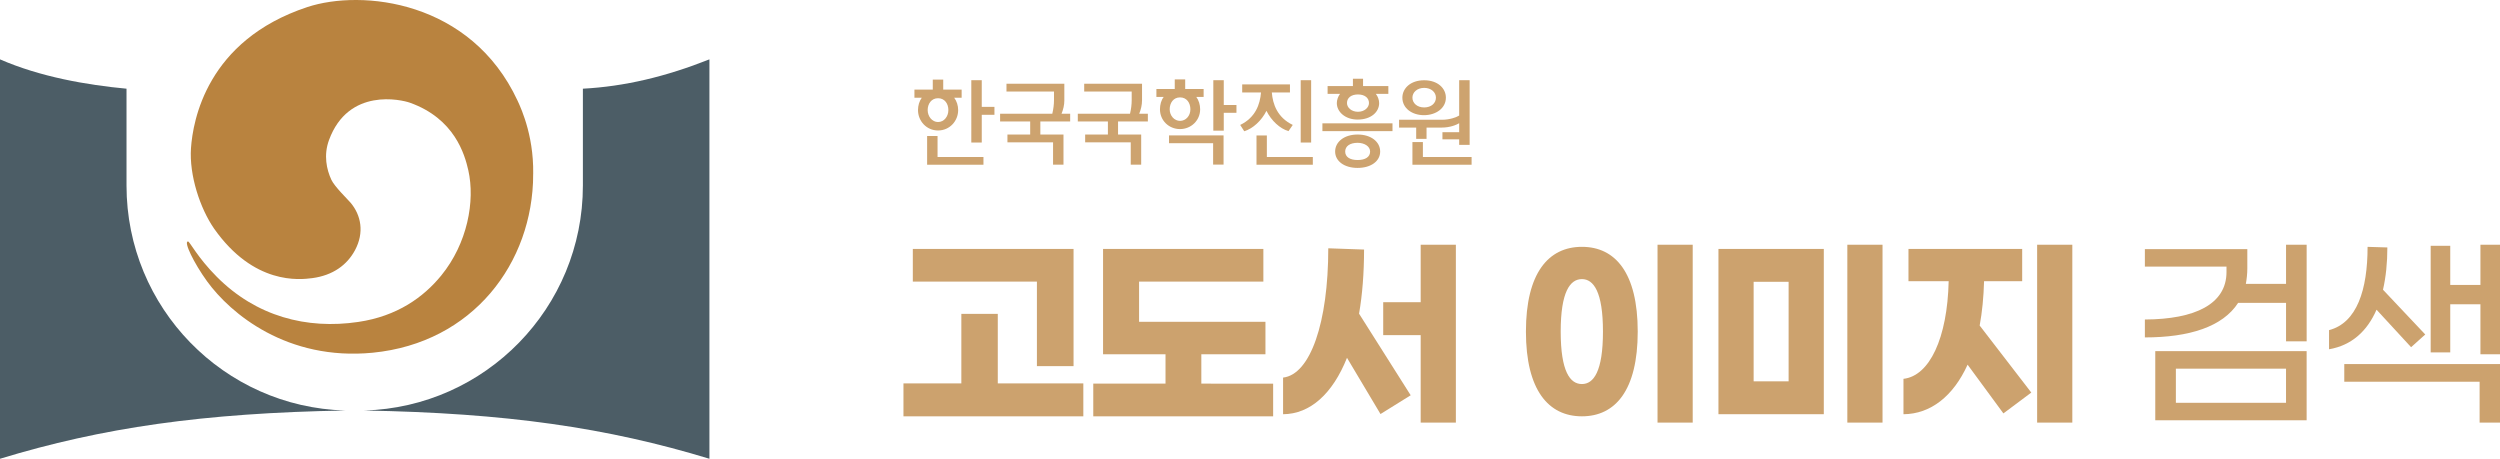 <?xml version="1.0" encoding="utf-8"?>
<!-- Generator: Adobe Illustrator 14.0.0, SVG Export Plug-In . SVG Version: 6.00 Build 43363)  -->
<!DOCTYPE svg PUBLIC "-//W3C//DTD SVG 1.1//EN" "http://www.w3.org/Graphics/SVG/1.1/DTD/svg11.dtd">
<svg version="1.1" id="레이어_1" xmlns="http://www.w3.org/2000/svg" xmlns:xlink="http://www.w3.org/1999/xlink" x="0px"
	 y="0px" width="141.443px" height="25.955px" viewBox="0 0 141.443 25.955" enable-background="new 0 0 141.443 25.955"
	 xml:space="preserve">
<path fill="#B9833F" d="M29.283,5.697c-2.637-5.668-8.803-6.32-11.902-5.295c-5.692,1.886-6.467,6.435-6.575,7.973
	c-0.108,1.541,0.516,3.418,1.307,4.559c2.248,3.194,4.832,2.896,5.56,2.801c1.169-0.157,1.967-0.749,2.411-1.578
	c0.537-1,0.344-1.979-0.242-2.68c-0.154-0.184-0.915-0.917-1.095-1.307c-0.266-0.574-0.449-1.384-0.133-2.245
	c1.098-2.996,4.111-2.28,4.576-2.115c2.527,0.899,3.102,2.923,3.306,3.822c0.394,1.746-0.051,4.14-1.53,5.954
	c-1.008,1.235-2.498,2.304-4.694,2.628c-2.922,0.434-5.783-0.315-8.009-2.557c-1.099-1.104-1.53-1.999-1.627-1.997
	c-0.259,0.004,0.333,1.224,1.08,2.256c1.332,1.837,4.538,4.506,9.366,4.04c5.683-0.556,9.068-5.086,9.085-10.076
	c-0.005,0.119-0.011,0.24-0.016,0.361C30.291,7.905,29.515,6.197,29.283,5.697"/>
<path fill="#4C5D66" d="M7.158,10.5V5.018C4.91,4.809,2.264,4.347,0,3.358v22.597c5.781-1.758,11.48-2.588,19.53-2.73
	C12.662,23.035,7.158,17.412,7.158,10.5"/>
<path fill="#4C5D66" d="M32.978,10.5V5.018c2.352-0.125,4.679-0.676,7.159-1.66v22.597c-5.78-1.758-11.481-2.588-19.532-2.73
	C27.473,23.035,32.978,17.412,32.978,10.5"/>
<g>
	<g>
		<path fill="#CDA36F" d="M53.986,5.53c0.144,0.192,0.224,0.442,0.224,0.698c0,0.617-0.479,1.154-1.139,1.154
			c-0.654,0-1.133-0.538-1.133-1.154c0-0.256,0.074-0.505,0.213-0.698h-0.415V5.068h1.038V4.504h0.591v0.564h1.042V5.53H53.986z
			 M52.454,9.319V7.696h0.59v1.187h2.597v0.437H52.454z M53.071,5.557c-0.373,0-0.586,0.314-0.586,0.671s0.25,0.676,0.586,0.676
			c0.346,0,0.585-0.319,0.585-0.676S53.45,5.557,53.071,5.557 M55.545,6.494v1.57h-0.591V4.537h0.591v1.511h0.718v0.446H55.545z"/>
		<path fill="#CDA36F" d="M60.218,5.68c0,0.261-0.064,0.521-0.16,0.756h0.489v0.436H58.86v0.74h1.309v1.703h-0.59V8.053h-2.581
			V7.611h1.287v-0.74h-1.702V6.436h2.953c0.063-0.266,0.096-0.532,0.096-0.766V5.18h-2.688V4.738h3.273V5.68z"/>
		<path fill="#CDA36F" d="M64.613,5.68c0,0.261-0.064,0.521-0.16,0.756h0.49v0.436h-1.687v0.74h1.309v1.703h-0.591V8.053h-2.579
			V7.611h1.287v-0.74h-1.703V6.436h2.954c0.064-0.266,0.095-0.532,0.095-0.766V5.18h-2.687V4.738h3.272V5.68z"/>
		<path fill="#CDA36F" d="M67.683,5.483c0.139,0.187,0.218,0.442,0.218,0.702c0,0.623-0.505,1.118-1.139,1.118
			c-0.628,0-1.134-0.484-1.134-1.118c0-0.266,0.07-0.521,0.213-0.702h-0.415V5.037h1.038V4.494h0.591v0.543h1.043v0.446H67.683z
			 M68.635,9.314V8.101H66.14V7.66h3.086v1.654H68.635z M66.763,5.51c-0.373,0-0.585,0.309-0.585,0.675
			c0,0.367,0.266,0.654,0.585,0.654c0.33,0,0.586-0.287,0.586-0.654C67.349,5.818,67.141,5.51,66.763,5.51 M69.237,6.382v1.011
			h-0.591V4.537h0.591v1.404h0.718v0.441H69.237z"/>
		<path fill="#CDA36F" d="M72.898,7.42c-0.49-0.149-0.963-0.586-1.246-1.149c-0.281,0.563-0.771,1.006-1.256,1.155l-0.229-0.357
			c0.868-0.42,1.123-1.17,1.177-1.836h-1.064V4.775h2.702v0.457h-1.026c0.053,0.666,0.314,1.416,1.185,1.836L72.898,7.42z
			 M71.089,9.319V7.666h0.586v1.217h2.601v0.437H71.089z M73.59,4.537h0.591v3.527H73.59V4.537z"/>
		<path fill="#CDA36F" d="M74.818,6.978h3.965V7.42h-3.965V6.978z M77.842,5.312c0.117,0.149,0.186,0.346,0.186,0.522
			c0,0.495-0.447,0.931-1.219,0.931c-0.697,0-1.175-0.436-1.175-0.931c0-0.171,0.064-0.368,0.18-0.522h-0.702V4.871h1.432V4.456
			h0.574v0.415h1.431v0.441H77.842z M76.809,9.5c-0.761,0-1.271-0.388-1.271-0.926c0-0.548,0.511-0.963,1.271-0.963
			c0.767,0,1.277,0.415,1.277,0.963C78.086,9.112,77.575,9.5,76.809,9.5 M76.809,8.08c-0.436,0-0.702,0.191-0.702,0.495
			s0.267,0.479,0.702,0.479c0.437,0,0.708-0.175,0.708-0.479C77.517,8.276,77.191,8.08,76.809,8.08 M76.83,5.344
			c-0.383,0-0.622,0.191-0.622,0.485c0,0.255,0.25,0.495,0.622,0.495c0.367,0,0.623-0.24,0.623-0.495
			C77.453,5.536,77.208,5.344,76.83,5.344"/>
		<path fill="#CDA36F" d="M82.556,8.196V7.882h-0.947V7.479h0.947V6.973c-0.164,0.096-0.517,0.245-0.99,0.245H80.71v0.638h-0.586
			V7.218h-0.968V6.776h2.426c0.452,0,0.836-0.149,0.974-0.239v-2h0.592v3.66H82.556z M80.565,6.516c-0.68,0-1.223-0.394-1.223-0.99
			c0-0.532,0.467-0.985,1.233-0.985c0.768,0,1.229,0.453,1.229,0.985C81.805,6.122,81.241,6.516,80.565,6.516 M80.576,4.972
			c-0.398,0-0.665,0.25-0.665,0.554c0,0.309,0.267,0.553,0.665,0.553c0.4,0,0.665-0.244,0.665-0.553
			C81.241,5.223,80.977,4.972,80.576,4.972 M79.911,9.319V8.037h0.592v0.846h2.756v0.437H79.911z"/>
	</g>
</g>
<g>
	<path fill="#CCA26E" d="M61.292,21.693v1.861H51.115v-1.861h3.275v-3.935h2.062v3.935H61.292z M58.666,15.932h-7.021v-1.849h9.094
		v6.632h-2.073V15.932z"/>
	<path fill="#CCA26E" d="M72.031,21.705v1.85H61.854v-1.85h4.088v-1.661h-3.534v-5.96h9.07v1.849h-7.032v2.273h7.15v1.838h-3.628
		v1.661H72.031z"/>
	<path fill="#CCA26E" d="M76.892,17.747l2.921,4.617l-1.708,1.061l-1.896-3.181c-0.813,2.038-2.085,3.181-3.616,3.192v-2.073
		c1.543-0.177,2.557-3.11,2.557-7.315l2.025,0.071C77.174,15.449,77.08,16.663,76.892,17.747z M82.369,13.847v10.061h-1.991v-4.948
		h-2.12v-1.861h2.12v-3.251H82.369z"/>
	<path fill="#CCA26E" d="M92.658,18.759c0,3.311-1.26,4.795-3.157,4.795c-1.896,0-3.168-1.484-3.168-4.795
		c0-3.31,1.271-4.794,3.168-4.794C91.398,13.965,92.658,15.449,92.658,18.759z M88.3,18.759c0,2.262,0.53,2.969,1.201,2.969
		c0.66,0,1.19-0.707,1.19-2.969c0-2.25-0.53-2.968-1.19-2.968C88.83,15.791,88.3,16.509,88.3,18.759z M95.769,23.908h-1.991V13.847
		h1.991V23.908z"/>
	<path fill="#CCA26E" d="M103.186,23.436h-5.961v-9.353h5.961V23.436z M101.195,21.575v-5.631h-1.979v5.631H101.195z
		 M106.508,23.908h-1.991V13.847h1.991V23.908z"/>
	<path fill="#CCA26E" d="M112.004,18.418l2.921,3.792l-1.578,1.179l-2.026-2.757c-0.813,1.791-2.097,2.792-3.628,2.804v-2.003
		c1.473-0.164,2.485-2.297,2.557-5.524h-2.274v-1.826h6.433v1.826h-2.156C112.228,16.816,112.146,17.652,112.004,18.418z
		 M117.246,13.847v10.061h-1.991V13.847H117.246z"/>
	<path fill="#CCA26E" d="M130.504,13.847v5.466h-1.166v-2.179h-2.71c-0.872,1.355-2.769,1.956-5.277,1.956v-1.013
		c2.839-0.012,4.618-0.872,4.618-2.686v-0.307h-4.618v-0.989h5.796v1.095c0,0.307-0.035,0.601-0.083,0.872h2.274v-2.215H130.504z
		 M121.939,19.867h8.564v3.911h-8.564V19.867z M123.105,22.789h6.232v-1.932h-6.232V22.789z"/>
	<path fill="#CCA26E" d="M131.771,19.761v-1.083c1.579-0.413,2.18-2.286,2.18-4.712L135.07,14c0,0.872-0.082,1.673-0.247,2.391
		l2.391,2.533l-0.801,0.719l-1.955-2.121C133.928,18.736,133.056,19.537,131.771,19.761z M132.632,20.597h8.812v3.311h-1.154v-2.31
		h-7.657V20.597z M141.443,13.847v6.196h-1.107v-2.827h-1.708v2.721h-1.107v-6.031h1.107v2.214h1.708v-2.273H141.443z"/>
</g>
</svg>

